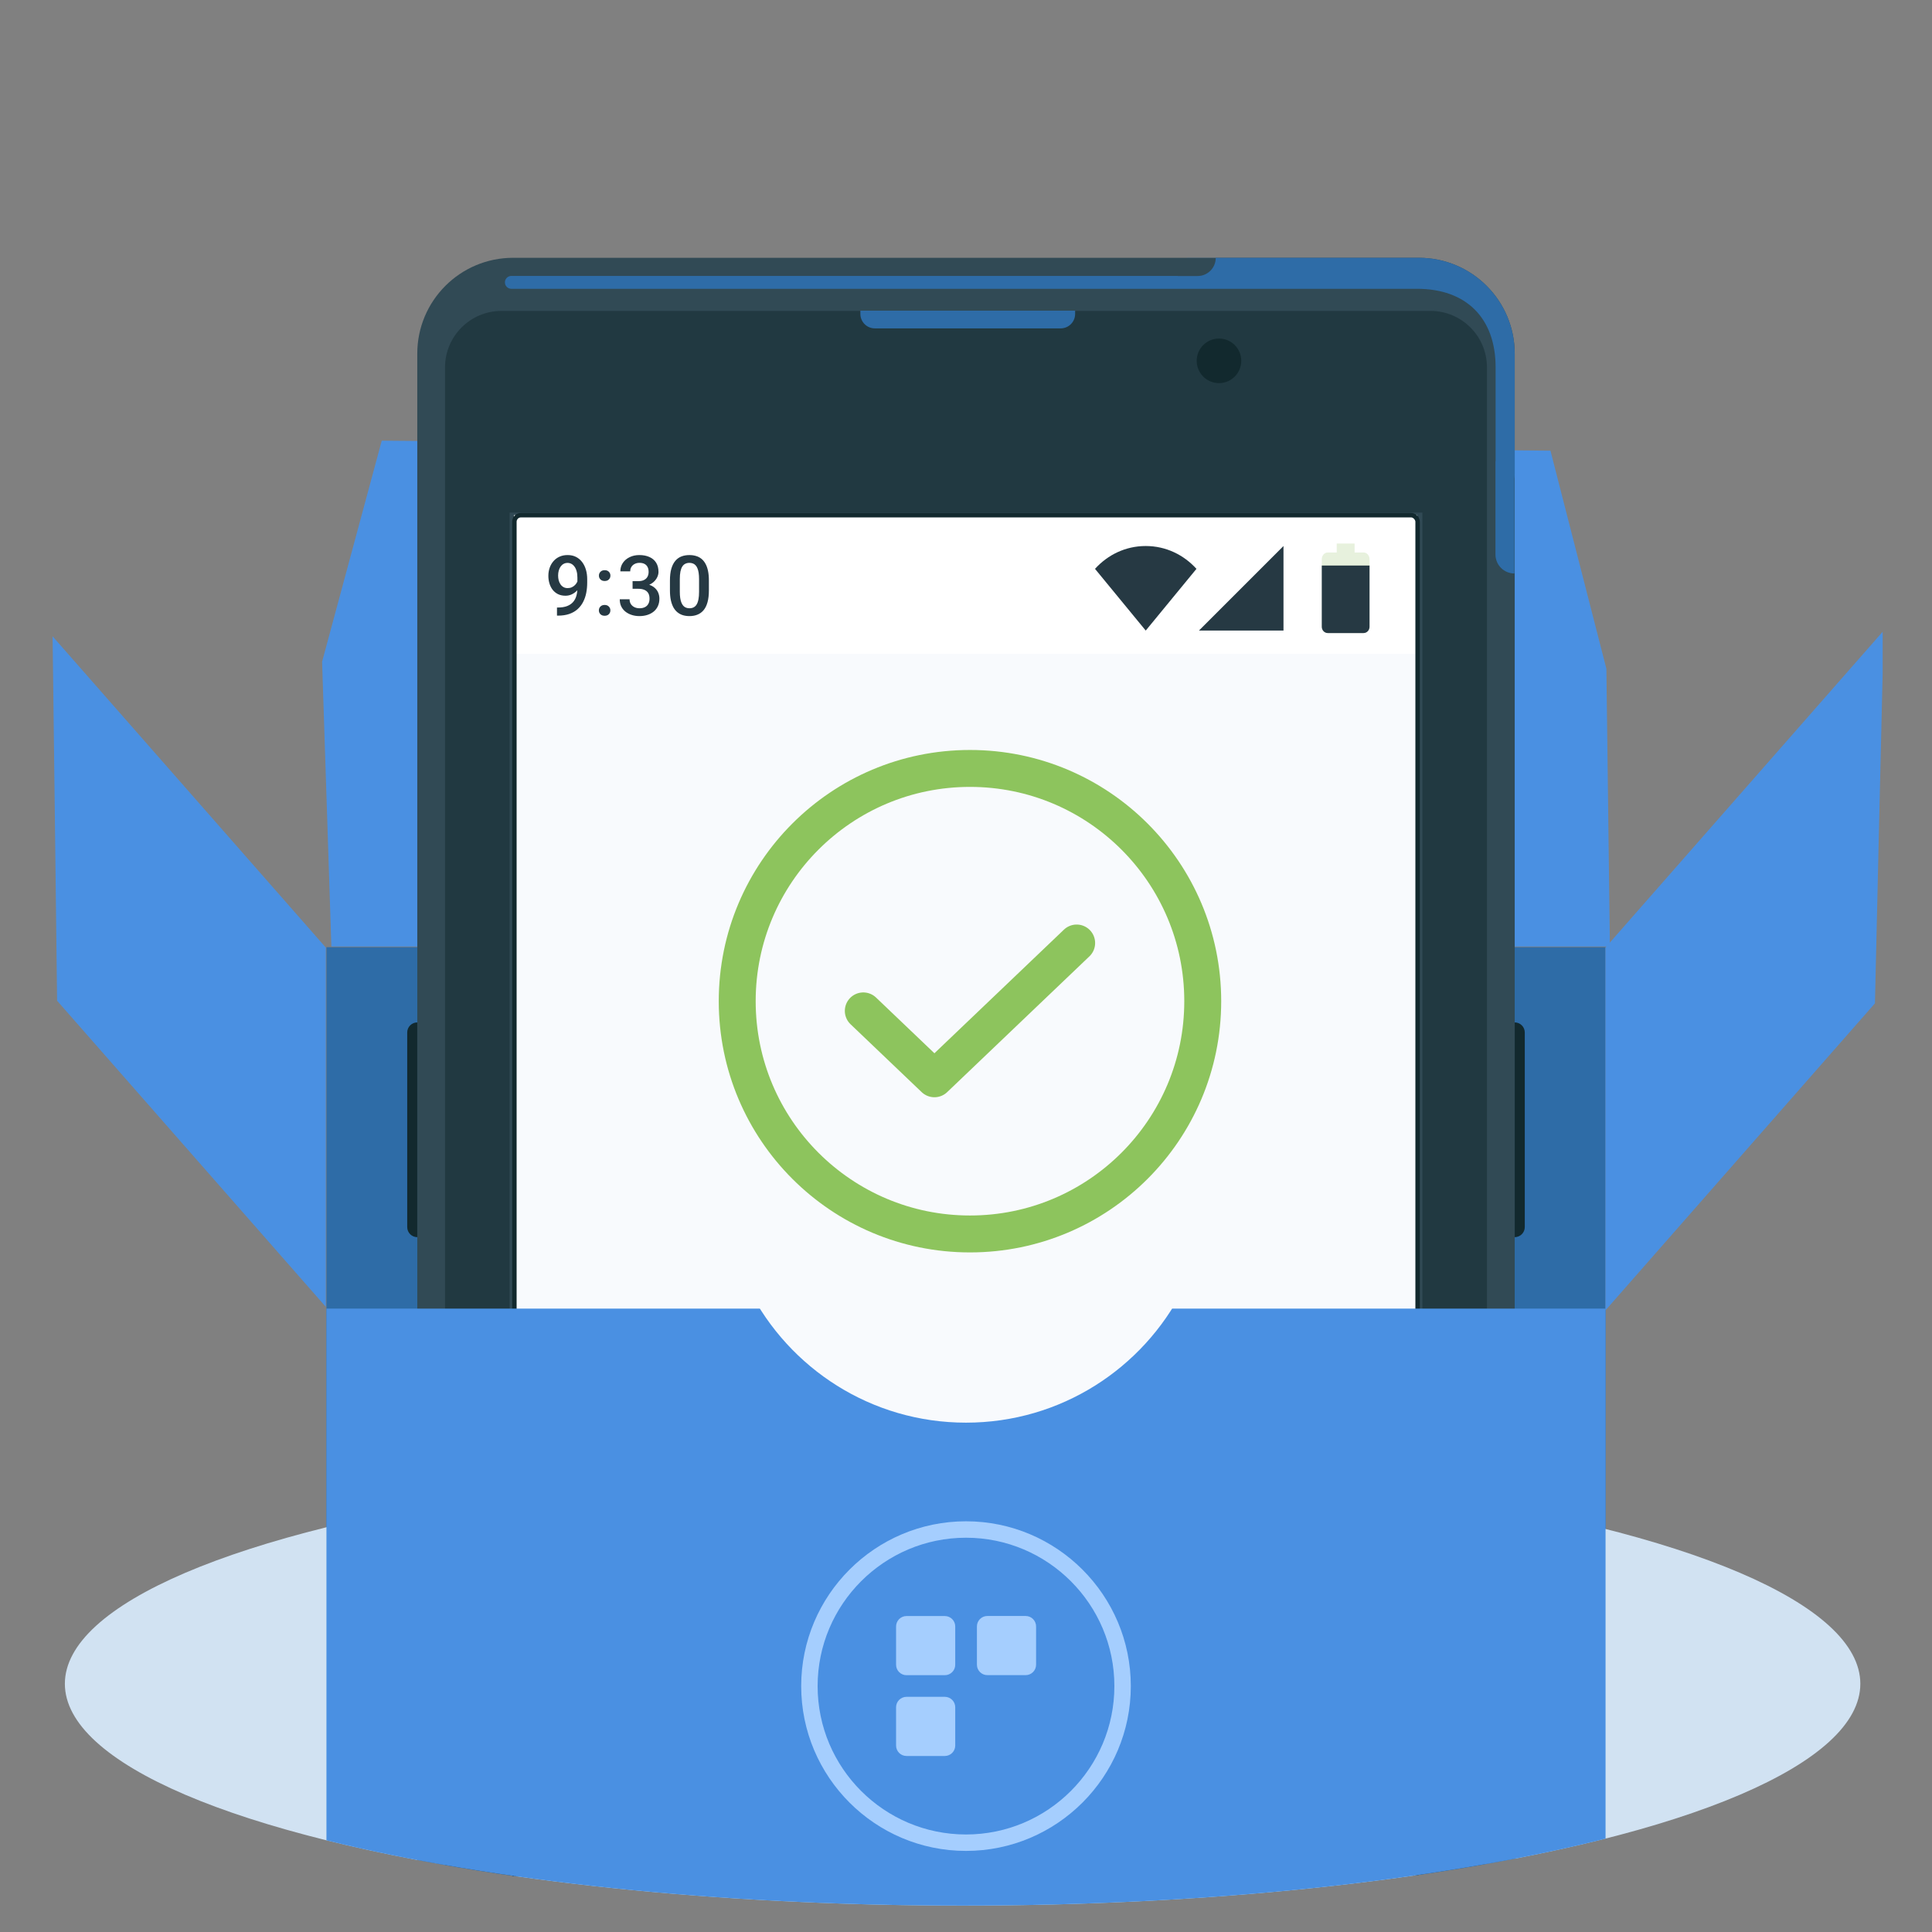 <?xml version="1.0" encoding="UTF-8"?><svg id="b" xmlns="http://www.w3.org/2000/svg" width="300" height="300" xmlns:xlink="http://www.w3.org/1999/xlink" viewBox="0 0 300 300"><rect x="0" y="0" width="300" height="300" fill="#808080" stroke="none"/><defs><clipPath id="c"><path d="M288.872,261.457c0,19.024-62.411,34.446-139.399,34.446S10.073,280.481,10.073,261.457C10.073,246.776,7.004,6.229,7.004,6.229l287.695-1.09s-5.826,242.049-5.826,256.317Z" clip-rule="evenodd" fill="none"/></clipPath></defs><g clip-path="url(#c)"><g><polygon points="249.44 103.846 249.985 146.974 51.454 146.974 50.015 102.756 59.278 68.429 240.755 69.98 249.44 103.846" fill="#4a90e2"/><rect x="50.691" y="147.08" width="198.618" height="179.041" fill="#2e6ca7"/><ellipse cx="149.472" cy="261.457" rx="139.399" ry="34.446" fill="#d1e2f2"/><g><path d="M235.204,357.246V54.91c0-8.218-6.662-14.879-14.88-14.879H79.675c-8.218,0-14.879,6.662-14.879,14.879V357.246h0s-.15,13.085,12.746,15.234c12.31,1.563,49.76,2.98,72.426,3.175,22.666-.195,60.182-1.612,72.492-3.175,12.896-2.149,12.746-15.234,12.746-15.234Z" fill="#314a55"/><path d="M77.869,48.278H222.131c4.837,0,8.764,3.927,8.764,8.764V351.728c0,3.408-2.767,6.175-6.175,6.175H75.28c-3.408,0-6.175-2.767-6.175-6.175V57.042c0-4.837,3.927-8.764,8.764-8.764Z" fill="#12292e" opacity=".5"/><rect x="79.425" y="79.887" width="141.149" height="253.025" fill="none" stroke="#314a55" stroke-miterlimit="10" stroke-width=".581"/><g><path d="M235.204,192.106h0v-33.347h0c.863,0,1.563,.7,1.563,1.563v30.221c0,.863-.7,1.563-1.563,1.563Z" fill="#12292e"/><path d="M63.232,158.759h0c.863,0,1.563,.7,1.563,1.563v30.221c0,.863-.7,1.563-1.563,1.563h0v-33.347h0Z" transform="translate(128.028 350.865) rotate(180)" fill="#12292e"/></g><path d="M148.898,32.944h.503c1.239,0,2.245,1.006,2.245,2.245v28.857c0,1.239-1.006,2.245-2.245,2.245h-.503V32.944h0Z" transform="translate(199.89 -100.655) rotate(90)" fill="#2e6ca7"/><rect x="79.799" y="79.995" width="140.251" height="252.69" rx="1.02" ry="1.02" fill="#f8fafd"/><circle cx="189.284" cy="56.03" r="3.46" fill="#12292e"/><g><rect x="79.799" y="79.995" width="140.251" height="21.52" fill="#fff"/><g><path d="M86.484,94.336h.127c.583,0,1.068-.076,1.457-.228,.393-.156,.705-.372,.938-.646,.232-.274,.399-.598,.501-.969,.101-.372,.152-.775,.152-1.21v-1.59c0-.376-.04-.705-.12-.988-.076-.287-.186-.526-.329-.716-.139-.194-.302-.34-.488-.437-.182-.097-.378-.146-.589-.146-.232,0-.441,.053-.627,.158-.182,.101-.336,.243-.462,.424-.123,.177-.218,.386-.285,.627-.063,.236-.095,.49-.095,.76,0,.253,.03,.498,.089,.735,.063,.232,.156,.439,.279,.621,.123,.182,.277,.325,.462,.431,.186,.106,.403,.158,.652,.158,.236,0,.454-.044,.652-.133,.199-.093,.372-.217,.52-.374s.264-.332,.348-.526c.084-.194,.131-.393,.139-.596l.583,.177c0,.321-.068,.638-.203,.95-.131,.308-.315,.591-.551,.849-.232,.253-.505,.456-.817,.608-.308,.152-.644,.228-1.007,.228-.439,0-.828-.082-1.166-.247-.334-.169-.612-.397-.836-.684-.22-.287-.384-.617-.494-.988s-.165-.762-.165-1.172c0-.443,.068-.859,.203-1.248,.135-.389,.331-.731,.589-1.026,.258-.3,.57-.532,.938-.697,.372-.169,.792-.253,1.261-.253,.498,0,.935,.097,1.311,.291s.693,.462,.95,.805c.258,.342,.452,.739,.583,1.191,.131,.452,.196,.938,.196,1.457v.538c0,.545-.049,1.071-.146,1.577-.097,.503-.255,.969-.475,1.4-.215,.427-.5,.802-.855,1.128-.351,.321-.781,.572-1.292,.754-.507,.177-1.102,.266-1.786,.266h-.139v-1.261Zm6.509,.443c0-.236,.08-.435,.241-.596,.161-.165,.378-.247,.652-.247,.279,0,.496,.082,.652,.247,.161,.161,.241,.359,.241,.596s-.08,.435-.241,.596c-.156,.16-.374,.241-.652,.241-.274,0-.492-.08-.652-.241-.161-.161-.241-.359-.241-.596Zm.006-5.397c0-.236,.08-.435,.241-.596,.161-.165,.378-.247,.652-.247,.279,0,.496,.082,.652,.247,.161,.161,.241,.359,.241,.596s-.08,.435-.241,.595c-.156,.161-.374,.241-.652,.241-.274,0-.492-.08-.652-.241-.161-.16-.241-.359-.241-.595Zm5.229,.855h.912c.355,0,.648-.061,.88-.184,.237-.123,.412-.291,.526-.507,.114-.215,.171-.462,.171-.741,0-.291-.053-.541-.158-.747-.101-.211-.258-.374-.469-.488-.207-.114-.471-.171-.792-.171-.27,0-.515,.055-.735,.165-.215,.106-.386,.258-.513,.456-.127,.194-.19,.427-.19,.697h-1.533c0-.49,.129-.925,.386-1.305,.258-.38,.608-.678,1.052-.893,.448-.22,.95-.329,1.508-.329,.596,0,1.115,.099,1.558,.298,.448,.194,.796,.486,1.045,.874,.249,.389,.374,.87,.374,1.444,0,.262-.061,.528-.184,.798-.123,.27-.304,.517-.545,.741-.241,.22-.541,.399-.9,.539-.359,.135-.775,.203-1.248,.203h-1.147v-.849Zm0,1.191v-.836h1.147c.541,0,1.001,.063,1.381,.19,.384,.127,.697,.302,.938,.526,.241,.22,.416,.471,.526,.754,.114,.283,.171,.583,.171,.9,0,.431-.078,.815-.234,1.153-.152,.334-.37,.617-.652,.849-.283,.232-.615,.408-.995,.526-.376,.118-.785,.177-1.229,.177-.397,0-.777-.055-1.14-.165-.363-.11-.688-.272-.976-.488-.287-.22-.515-.492-.684-.817-.165-.329-.247-.709-.247-1.14h1.527c0,.274,.063,.517,.19,.728,.131,.207,.312,.37,.545,.488,.236,.118,.507,.177,.811,.177,.321,0,.598-.057,.83-.171,.232-.114,.41-.283,.532-.507,.127-.224,.19-.494,.19-.811,0-.359-.07-.65-.209-.874-.139-.224-.338-.389-.596-.494-.258-.11-.562-.165-.912-.165h-.912Zm11.849-1.273v1.508c0,.722-.072,1.339-.215,1.85-.139,.507-.342,.919-.608,1.235-.266,.317-.585,.549-.957,.697-.367,.148-.779,.222-1.235,.222-.363,0-.701-.046-1.014-.139-.308-.093-.587-.239-.836-.437-.249-.198-.463-.454-.64-.766-.173-.317-.308-.695-.405-1.134-.093-.439-.139-.948-.139-1.527v-1.508c0-.726,.072-1.339,.215-1.837,.144-.503,.348-.91,.615-1.223,.266-.317,.583-.547,.95-.69,.372-.144,.786-.215,1.242-.215,.367,0,.705,.046,1.014,.139,.313,.089,.591,.23,.836,.425,.249,.194,.46,.448,.633,.76,.177,.308,.312,.682,.405,1.121,.093,.435,.139,.942,.139,1.52Zm-1.527,1.723v-1.951c0-.367-.021-.691-.063-.969-.042-.283-.106-.522-.19-.716-.08-.199-.182-.359-.304-.481-.122-.127-.262-.217-.418-.272-.156-.059-.332-.089-.526-.089-.236,0-.448,.047-.633,.139-.186,.089-.342,.232-.469,.431-.127,.198-.224,.46-.291,.785-.063,.321-.095,.712-.095,1.172v1.951c0,.372,.021,.699,.063,.982,.042,.283,.106,.526,.19,.728,.084,.199,.186,.363,.304,.494,.123,.127,.262,.22,.418,.279,.161,.059,.336,.089,.526,.089,.241,0,.454-.046,.64-.139,.186-.093,.342-.241,.469-.443,.127-.207,.222-.475,.285-.805,.063-.329,.095-.724,.095-1.185Z" fill="#263943"/><path d="M177.909,84.785c-3.151,0-5.908,1.378-7.877,3.545l7.877,9.584,7.877-9.584c-1.969-2.166-4.726-3.545-7.877-3.545Z" fill="#263943" isolation="isolate"/><path d="M199.3,84.785l-13.128,13.128h13.128v-13.128Z" fill="#263943"/><path d="M210.344,84.399h-2.78v1.39h-1.39c-.512,0-.927,.467-.927,1.043v10.426c0,.576,.415,1.043,.927,1.043h5.56c.512,0,.927-.467,.927-1.043v-10.426c0-.576-.415-1.043-.927-1.043h-1.39v-1.39Z" fill="#e7f1dd" isolation="isolate"/><path d="M205.247,87.817v9.51c0,.537,.415,.973,.927,.973h5.56c.512,0,.927-.436,.927-.973v-9.51h-7.414Z" fill="#263943"/></g></g><rect x="79.875" y="79.995" width="140.251" height="252.69" rx="1.02" ry="1.02" fill="none" stroke="#12292e" stroke-miterlimit="10" stroke-width=".692"/><path d="M220.325,40.031h-35.998v.015h4.45c0,1.555-1.26,2.815-2.815,2.815h-3.088v-.016H79.403c-.552,0-1,.448-1,1s.448,1,1,1H220.052c7.63,0,12.186,4.556,12.186,12.186v14.584h-.024v14.486c0,1.629,1.321,2.95,2.949,2.95v-14.712c.025-.252,.041-.506,.041-.761v-18.668c0-8.218-6.662-14.879-14.879-14.879Z" fill="#2e6ca7"/><g id="d"><path d="M150.618,191.608c19.962,0,36.143-16.182,36.143-36.143s-16.182-36.143-36.143-36.143-36.143,16.182-36.143,36.143,16.182,36.143,36.143,36.143Z" fill="none" stroke="#8dc45d" stroke-linecap="round" stroke-linejoin="round" stroke-width="5.733"/><path d="M167.184,146.429l-22.088,21.084-11.044-10.542" fill="none" stroke="#8dc45d" stroke-linecap="round" stroke-linejoin="round" stroke-width="5.733"/></g></g><rect x="50.691" y="203.202" width="198.618" height="179.041" fill="#4a90e2"/><polygon points="50.594 202.93 7.548 153.891 7.548 98.102 50.594 147.141 50.594 202.93" fill="#4a90e2"/><polygon points="249.292 203.474 292.337 154.436 292.337 98.102 249.292 147.141 249.292 203.474" fill="#4a90e2"/><g id="e"><g><path d="M150,287.409c-14.112,0-25.592-11.481-25.592-25.592s11.48-25.592,25.592-25.592,25.592,11.48,25.592,25.592-11.48,25.592-25.592,25.592m0-48.632c-12.704,0-23.04,10.336-23.04,23.04s10.336,23.04,23.04,23.04,23.04-10.336,23.04-23.04-10.336-23.04-23.04-23.04" fill="#a5cefe"/><path d="M146.708,260.123h-5.944c-.895,0-1.621-.726-1.621-1.621v-5.944c0-.895,.726-1.621,1.621-1.621h5.944c.895,0,1.621,.726,1.621,1.621v5.944c0,.895-.726,1.621-1.621,1.621" fill="#a5cefe"/><path d="M146.708,272.668h-5.944c-.895,0-1.621-.726-1.621-1.621v-5.944c0-.895,.726-1.621,1.621-1.621h5.944c.895,0,1.621,.726,1.621,1.621v5.944c0,.895-.726,1.621-1.621,1.621" fill="#a5cefe"/><path d="M159.261,260.115h-5.944c-.895,0-1.621-.726-1.621-1.621v-5.944c0-.896,.726-1.621,1.621-1.621h5.944c.895,0,1.621,.726,1.621,1.621v5.944c0,.895-.726,1.621-1.621,1.621" fill="#a5cefe"/></g></g></g></g><path d="M116.296,200.205c6.239,12.283,18.984,20.705,33.704,20.705s27.465-8.422,33.704-20.705H116.296Z" fill="#f8fafd"/></svg>